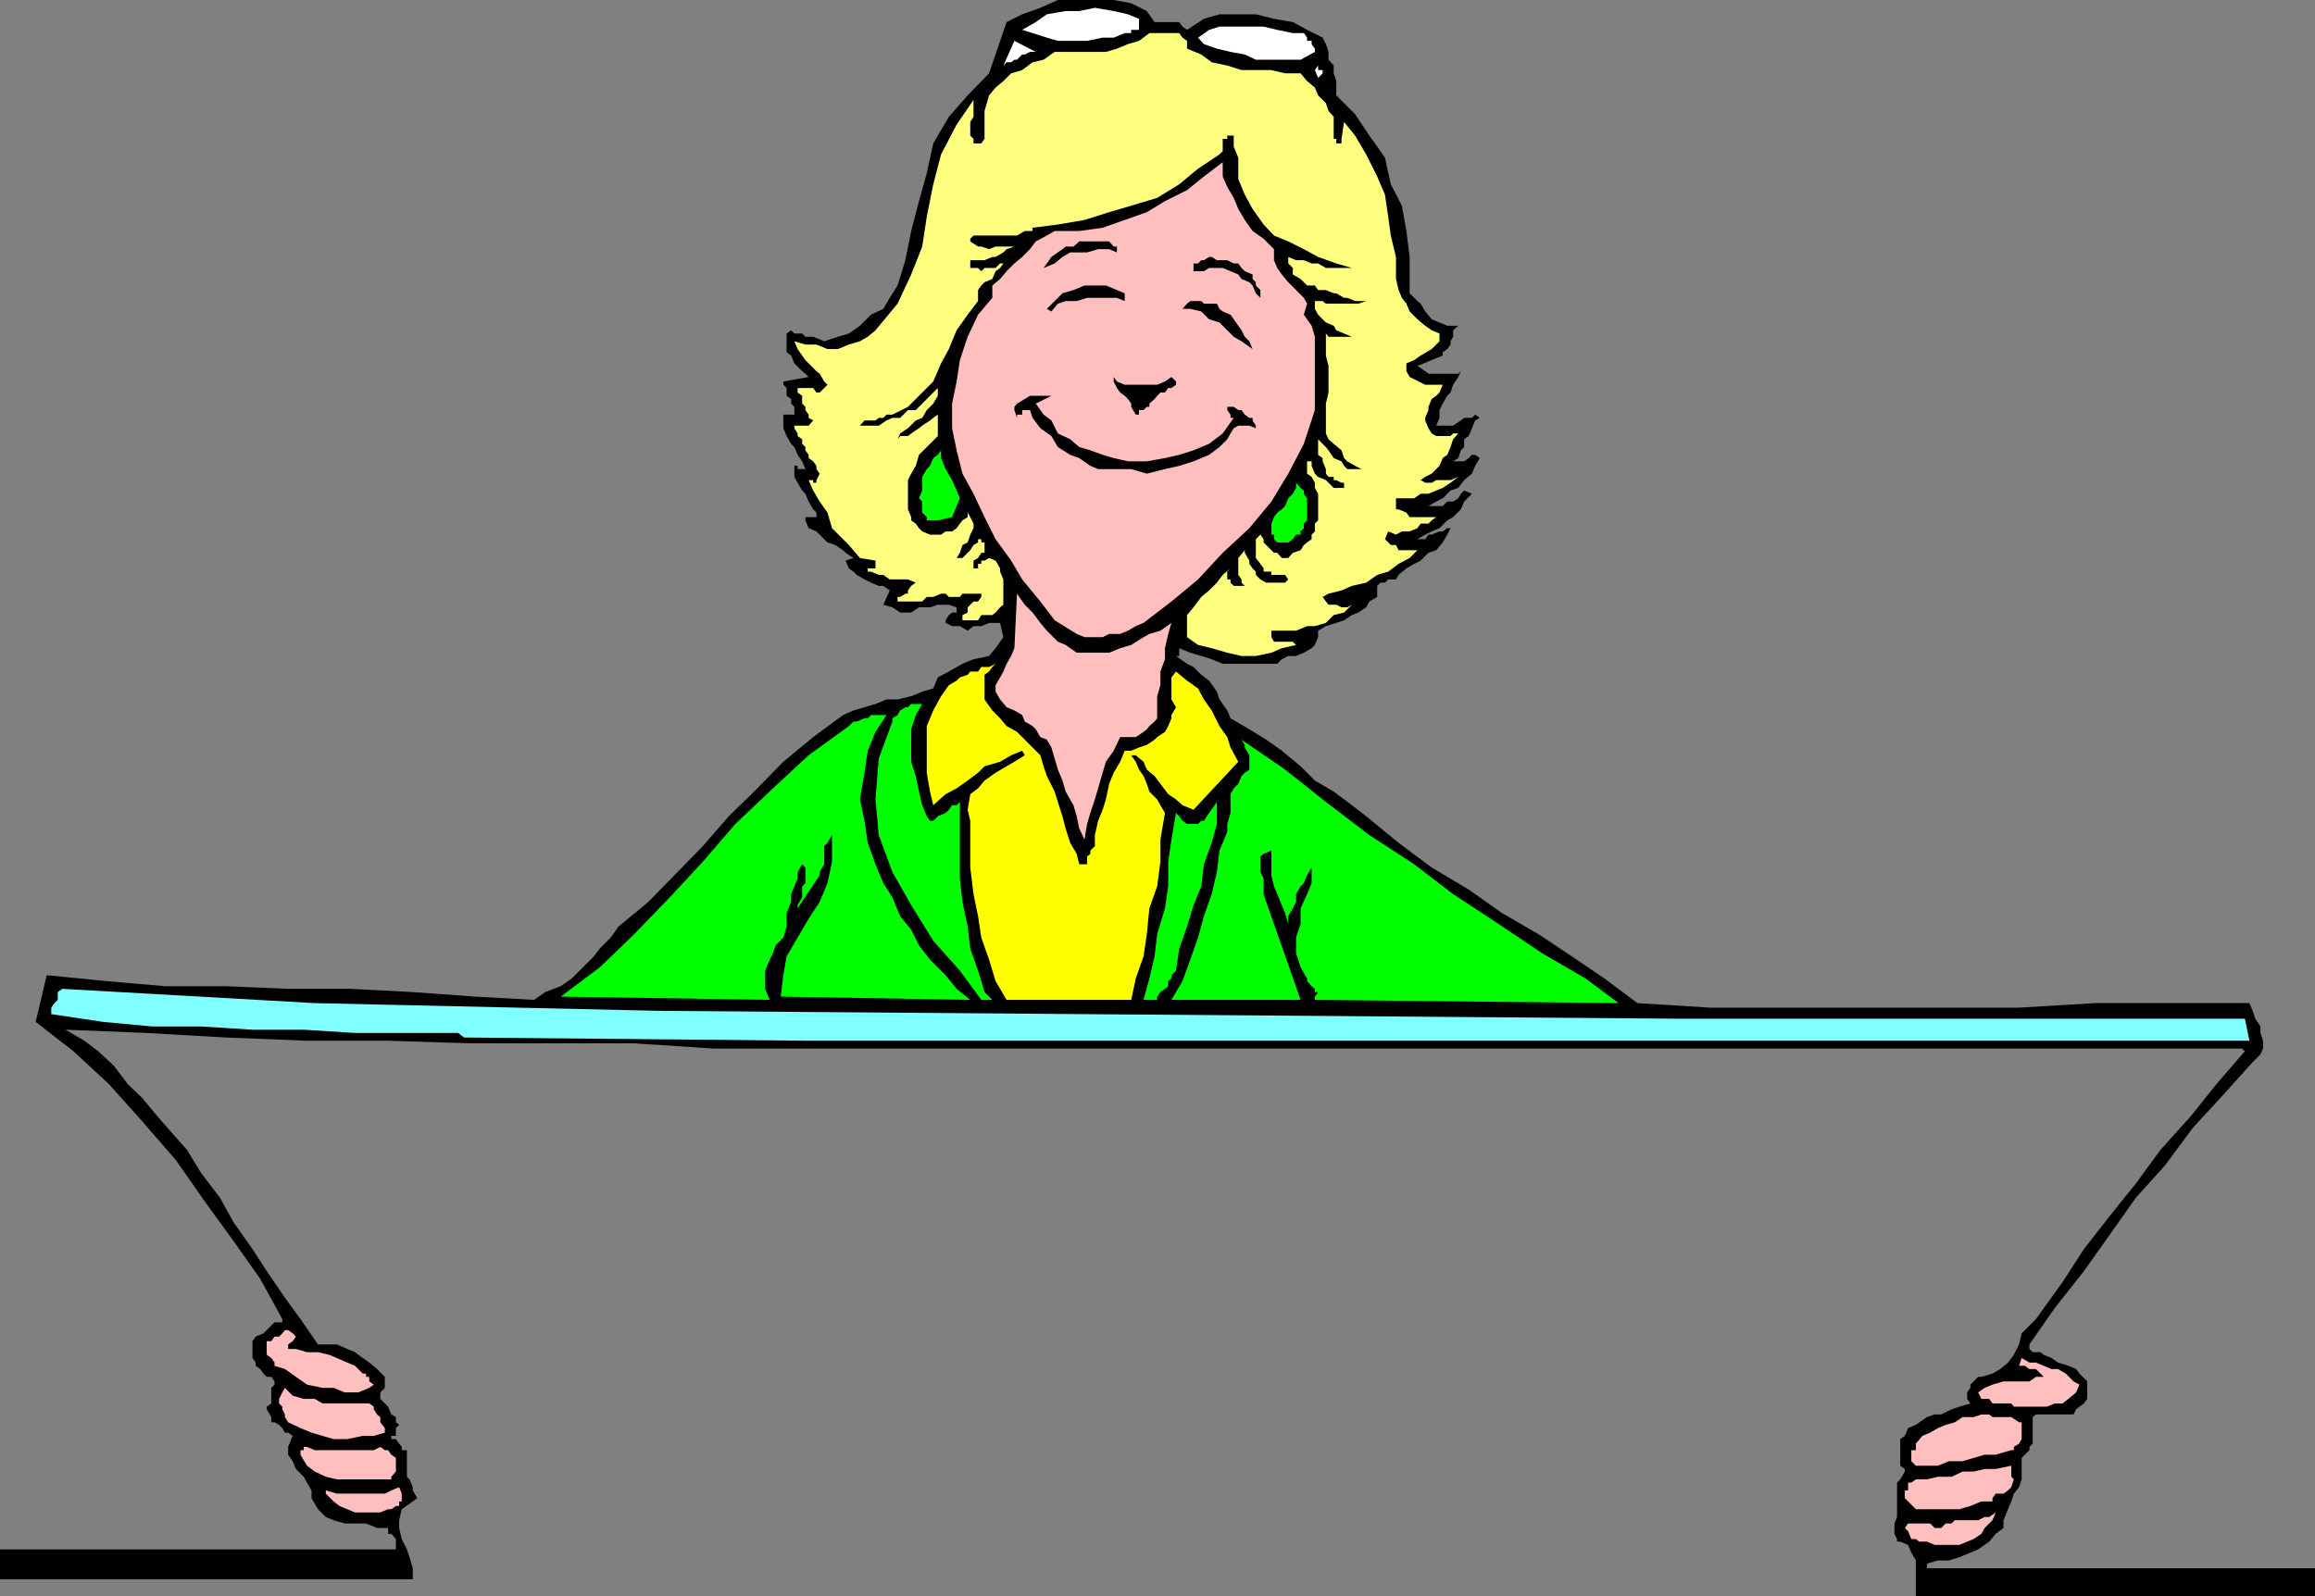 <svg xmlns="http://www.w3.org/2000/svg" width="356.699" height="246"><rect width="100%" height="100%" fill="#808080" stroke="none"/><path d="M177.898 3.402h3.801l.5.7.7.5 2.601-1.7 2.398-.699h5.602l2.797.7 2.902.5 2.2 1.199 2.398 1.199.5 1L204.699 8v1.203l.801.899V11.3l.398 1.199v2.203l2.899 2.899 2.203 3.3 2.398 3.399.899 4.101L216 31.703l.7 3.899.5 4v5.601l1.198 1.2.5.398.7 1.199 1 1.203 1.199.5 1.203.5h1.7l-.802.7v1l-.398.699v.5l-.5.699-.703.5v.5l-3.899 1.601 1.2.801.5.399h4.601l.399-.399-.399.899-.8 1.199-.399 1.199-.5.5-.703 1.203-.5 1v1.2l-.5 1.199h2.601l1.2-.801.5-.399h1.199l.5-.5.703.5-.703.399-.5 1.199-.5 1.203-.7.5v1.2l-.5.5-.398 1.199-.8.5h1.699l.699-.5.5-.5h.5l.703.5-.703 1.199-.5 1.199-1.2 1-.898 1.203-1.199.399-1.203 1.199-1 .5-1.2.699h2.2l.703-.7h.898l.801-.5.399-.698.5-.5 1.199.5-1.2 1.199-.5 1.199-1.199 1.203-.898.5-1.203 1.2-1.2.5-1 .5-1.199.699h1.2l.5-.7h.5l1.199-.5h.5l.703-.5h.5l-.5 1-.703 1.2-1 1.199-1.2.402-1.199 1.2-1 .5-1.199.699-1.199 1-.402.699h-1.2l-.5.5h-.699l-.5.5V92l-1.199.703-.5.899-1.203.8-1 .399-1.2.8-1.199.399-1.601.5-1.2.703v1l-.5 1.2-.5.5-1.199.699-1.199.5H198.5l-1 .5-.703.699h-8.399l-1.699-.7-1.601-.5-1.7-.5-1.699-.699v1.2h-.5l1.7 1.199 1 .5 1.199 1.199 1.199.902 1.203 1.7.398 1.199 1.2 1.699.5 1.203 2.902 1.7 2.598 1.597 2.402 1.703 2.898 2.399 2.2 2.199L205.5 122l2.797 2.102 2.203 1.699 5 4.101 5.098 3.801 5.699 3.399 5.101 3.601 5.7 3.297 5.101 3.402 5 3.399 5.098 3.8 11.203.7h47.598l11.699-.7h23.8l.5 1.2.403 1.199.797 1.203v1l.402 1.2v1.199l-.402.898-1.2 1.203-4.597 5.098-4.602 5-4.3 5.8-4.5 5-4.098 5.801-3.902 5.5-4.5 5.7-3.899 5.601v.7l.5.5h1.2l.5.398 1.199.5 1 .699 1.601.5 1.2.5.5.703 1.199 1.2v2.699l-.5.699-.7.5-.5.402-.398.797h-5.8l-.5.402v4.098l-.5.5v.5l-.7.703-.5.5V228l-.402 1.203-.801 1-.399 1.2-.5 1.199-.699 1.699v1.199l-1.199.902-1 1.2-1.703 1.199-1.2.5-1.699.699-1.601.5h-1.7l-1.699.5v.703H356.7V246h-61.5v-5.5l-.699-1.2-.5-1.198-1.203-.5h-.5v-.399l-.399-.8V234.8l.399-1v-5.3l.5-.5.703-1.2v-.398l-.703-.5v-4.101l.703-.5.5-1.2 1.2-.5 1.698-1.199 1.2-.402h1l1.601-.797 1.2-.402 1.699-.5-.5-.7v-1l.5-.699v-.5l1.199-1.199h.5l1.703-.5 1.2-.703 1.198-1 .899-1.2.8-1.597.403-1.703 2.2-2.2 4.097-5.698 3.3-5.102 3.903-5 4.098-5.098 3.8-5.199 4.602-5.101 4-5 4.398-5.102-.5-.398h-235.5L97.7 160.8H72.297l-12.5-.399h-12.5l-12.5-.5-12.2-.699-12.5-.5 2.903 1.7L15.098 162l2.402 2.203 2.2 2.899 2.198 2.101 2.399 2.899 2.101 2.398 2.399 2.703L31 180.801l2.898 3.8L36 188.403l2.898 4.098 2.2 3.402 2.8 4.098 2.399 3.3L49 207.204h2.898l1.602.7 1.2.5 1.198.898 1 .699 1.2 1 1.199 1.203v1.7l-.7.699v1l1.2 1.199.5 1.199.703.402v.801l.5.399-.5.5v1.199h-.703v.5H61l.5.699.398.5v.5h.801v4.102l.399.398.5 1.203v.5l.699 1.2-.7.5-1.699 1.199-.398 1.699v1.199l.398 1.703.801 1.598.399 1.199.5 1.703v1.7H0V238.8h61v-1.598l-.703-.8h-.5v-.903h-1.7l-1.699-.7h-3.3l-1.7-.5-1.199-.5L49 232.603l-1-1.7v-1.199l-.703-1.203-.5-.898-1.2-1.2-.5-1.199-.699-1V223l.7-1.7-.7-.5h-.5l-.398-.698-.5-.5-.703-.399h-.5v-.8l-.7-1.2v-.402l.7-.5v-2.399l.5-.5v-.5l-.5-.699h-.7l-.5-.5-.5-.703-.699-.5v-.5l-.5-.7v-2.597l.5-.703 1.2-.5 1.699-1.7H43.5v-.5l-3.402-6.198L36 191.3l-4.5-6.2-4.402-6.3-5.2-6-5.101-5.7-5.5-5.101-5.797-4.5 1.7-7.2 9.097.903L25.5 152h9.297l9.601.402H54l9.598.5 9.601.7 9.098.5 1.703-1.2 2.398-.902 1.7-1.2 1.699-1.698 1.703-1.7.898-1.199 1.7-1.703 1.199-1.7 4.601-3.8 4.5-4.598 3.899-4 4-4.601 3.902-3.801 4.5-4.598 4.598-3.8 4.601-3.399 1.602-.703 3.398-1 1.7-.7h1.699l2.101-.5 1.7-.698 1.699-.5.703-1.7 1.7-.902 2.097-1.2 1.703-.698 2.398-.5 1-1.2 1.2-1.699-.5-2.203h-1.7l-1.199.5H150l-.902.703-1.2-.703H146.7l-1-.5v-.398l.5-.801.5-.399h.7v-.8l-1.2-.399h-1.7l-1.203.399h-1.7l-1.199.8H138.7l-1.199-.8-1.402-.399 1-2.203-1-.7h-.7l-1.199-.5-1-.5-1.199-.698-.5-.5-.703-.5-.5-1.2L131.5 86l-1.203-.797-.399-.402L128.7 84l-1.199-.398-1.203-1.2-.5-.5-1.2-.5-.5-1.199v-.5h1.7V79l-.5-.5-.7-1.2-.5-1.198-.5-.5-.699-1.2-.5-.902v-1.7h.5v.5h1.2l-.5-1.198-.7-1-.5-1.2-.5-.5-.699-1.199-.5-1.203v-2.098h1.7v-1.199l-.5-.5V61.5l-.7-.5v-1.2l-.5-.5v-.5l3.899-.698-.5-.5-.5-.399-1.2-1.203-.5-1.2-.699-.5v-2.898l.7-.5.5.5h1.199l.5.5h1.199l1.703.7 2.098-.7 1.699-.5 1.703-1.199 1.7-1.703 1.898-.898 1-1.7L138.297 44l1.203-3.898.898-4.5 1.2-4.602 1.199-4.297 1-4.601L146.199 18l2.899-3.297 3.3-3.402 2.7-7.899 2.402-1.199 2.797-1L163 0h8.598l2.699.5 2.402 1.203 1.2 1.7"/><path fill="#fff" d="M175.5 2.902v1.7h-1.203v.5h-1l-1.7.699h-1.699l-2.398.5H163l-1.703-.5-2.2-.7-1.597-.5 2.098-1.199 1.699-1.199 2.902-.5h2.098l2.402-.5 2.899.5 2.199.5 1.703.7m25.398 2.199.5.699v.5h.7v.5l.5.699V8l-2.2 1.203H193.5l-1.703-.8-2.2-.403-2.097-.5-2-.7-.902-1 1.699-1.198 1.601-.5h6.801l2.098.5 2.402.5h1.7"/><path fill="#ffff7f" d="m182.898 7.5 2.2.902 1.601 1.2 2.399.5 2.199.699h4.601l2.102.5h2.398l1 1.199 1.2 1 .5 1.203 1.199 1.2.402 1.199.801.898v3.402h.398v.7h.801v-.7l.399-2.601 1.699 2.101 1.703 2.899 1.7 3.402L213.397 30l.5 3.402.399 2.899.8 3.3V43l.403 1.703.5 1.2.7.898.5 1.199 1.198 1.203 1.2 1 1 .7 1.199.5v1.199l-1.2 1.199-1.699 1-1 .699-1.199.5v1.203l.5.899 2.399 1.199h2.699l-.5 1.199-.5.5-.7.5-.5 1.203v.5l-.5 1.2v.398l.5 1.199.5.8.7.403h2.203l.398-.402h.801l-.8.902-.399 1.2-.5 1.199-.703.5-.5 1.199-1.2 1.199-1 .5-.699.5.7.402h1l.699-.402h2.203l1.2-.5-1.2.902-1.203.801-1 .399-1.2.5h-1.199l-1 .699h-2.8V78.5h.402l1.2.5.5.703h4.097l-.7.5-.5.5h-1.199l-.5.7-1.199.5H216l-.902.5-1.2-.5-.5 1.199.899.898h.8l.403.8h2.898L217.2 86l-1.699.902-1.602 1.2-1.699.5-1.7 1.198-2.203.5-1.598.699-2 .5-.902.5.5.703.402.5h1.2l.8.399h.899l.699-.399-1.2 1.2-1.597.398-1.203 1.2-1.7.5h-1.199l-1.699.703h-3.8v.5h-.801.8v.5l.399.7h2.902l.5.5-2.199.5-1.602.699-2.398.5h-2.203l-2.2-.5-2.398-.7-2.101-.5-1.7-1.199v-3.402l1-1.2 1.2-1.601 1.199-1 1.203-1.2.898-1.198 1.2-1-.5.5V89.3h.5v.5l.5.5h1.699l-.5-.5v-.5l-.5-.7V86l1-1.2v.403l.703 1.2v.5l.5.699.5.5v.5l.7.699.898.5H198l.5-.5-.5-.7h-2.102v-.5H194.7v-.5l-.5-.699-.7-.902v-2.898l.7-.7.5.7v.5l.398.398 1.199 1.203h.5l.703.797h1l.7-.797 1.198-.402.5-.801.5-.398.7-.5v-.7l.5-.5v-1.199l.5-.5v-4.101l-.5-.899v-.8l-.5-.903-.7-.5v-1.898h.7v.699l.5 1.199.5.5 1.199.5 1.203 1.203h2.098-.5v-.8h-.399l-.8-.403h-.399v-.5h-.8l-.403-.5v-.7l-.5-1.198v-.5l-.7-.5v-2.399l1.2 1.2.402.5.801 1.199 1.2.5.398.699.5.5h2.199l-1-.5-1.2-.7-.5-.5-.398-1.199-1.199-1-.8-.699-.403-.902v-4.598l.402-1.703v-4.098l-.402-1.601v-3.399l.402.5h3.598l-2.399-1-.398-.699-1.203-.5-.5-.5-.7-.703-.5-.898v-1.2h1.2l.5.399h5l1.203-.399h-1.703l-1.2-.5h-.5l-1.199-.699h-.398l-1.203-.5h-1.2l-.5-.703h-1.199l-1-1-1.199-.7v-1l-.699-.698v-1l1.2.5h1.198l1.2.5h1l1.199.699h4l-2.399-.7-2.8-1-2.2-1.199-2.398-1.199-2.203-.902-1.598-1.7L193 32.204 191.797 30l-1-2.398V24.3l-.7-1.7v-1.699h-1v.5h-.699V23.3l-.5.5-3.3 2.199-2.899 2.402-3.402 2.098-4 1.203-3.399 1-3.8 1.2-4.098.699-3.902.5v.5h-1.2l-1.199.699H150l-.5.5v.402l1.2.797h.5l1.198.402 1-.402h2.899l1.203-.797-1.203.797-1.2.402-.5.5-1.199.7h-.5l-1.199.5H149.5V41.3h1.2l.5.5.5-.5h1.698l.7-.7h.5l-.5.7-.7.5-.5 1.199-1.199.5-.5.5-.5.703v1.7l-1.601 2.097-1.7 2.402-1.199 2.899L145 56l-1.203 2.8-1.7 1.7-2.199 2.203-2.398 1.2h-.902l-.5.5h-.7l-.5.398H133.2l-.699.8h-1 3.898l1.2-.8.902-.399h1.2l1.198-1.199h1.2l1-1 .699-.703 1-1 .703-.7V61l-.703 1.203-1 1-.7 1.2-1 .398L139.899 66l-1.199.8-.402.903.402-.5h1.2l.5-.402 1.199-.801.5-.398 1.199-.801.5-.399.703-.5v3.301l-1.203 1.2-1.7 1.699-.5 1.699-.699 1.199-.5 1v4.5l.5 1.203v.5l.7.5.5.7.5.5 1.199.5H145l.7-.5h1l.698-.5.5-.7.399-.5.8-.5V79l.403.703.5 1v.7l-.5 1-.402 1.199-.801.398-.399 1.203-.5.797h.899l.8-.797.403-.402.5-.801.7-.398v-.5h.5v.5h.5v1.601h-.5l-.5.797-.7.402v1.2h.7v-.7h.5v-.5h.5l.698-.402 1 .402.7 1.2v.5l.5 1.199v3.902l-.5.399-.7.8-.5.399H151.2l-.5.8h-2.402v-.8l.8-.399v-.8l.403-.399.5-.5h.7l.5-.703v-.5h-2.903l-.399.5H146.2l-.5-.5h-.7l-1.203.5h-1l-.7.703h-3.8V92h.402l.801-.5h.398V91l.5-.7.7-.5-1.2-.5h-2.8l-1-.698h-.7l-1.199-.5h-.5v-.5h1.2v-1.2L132.5 86l-1.703-2-2.598-2.598L127.5 79l-1.203-1.7-1-1.698-.7-1.602h.7v.402h.5V74l.5-1-.5-.7v-.5l-.5-.698-.7-.5v-.5l-.5-.7v-.5l-.5-.5v-.699l-.699-.5v-.402l-.5-.801v-.398h2.2l.699-.801-.7-.399v-.5l-.5-.699v-.5l-.5-.5V61l-.699-.5v-.7h2.399l.5.7h.5l.703-.7.5-.5-.5-.5-.703-1.198-.5-.399-1.2-1.203-.5-.5-.5-.7-.699-1-.5-1.198 1.7.5h1.699l1.703.699h1.598l1.699-.7 1.703-.5 1.2-.699 1.198-1 3.399-4.101 2.101-4.5 1.7-4.301.699-4.598 1-5L145 23.801l2.398-4.598 2.602-3.8V18l-.5.8v2.102l.5.5v.7h1.2l.5-.7v-4.3l.698-2.399 1-1.203 1.2-1 1.199-1.2 1.703-.5 1.598-1.198 1.699-.399L162.5 8h7.898l1.7-.5 1.699-.7 1.703-.5 1.598-1.198h4.601l.5.699.7.5V7.5"/><path fill="#fff" d="M159.598 8h-.899l-.8.402h-.399l-.8.801h-.403l-.5.399h-.7l-.5.5 1.7-3.801 3.3 1.699m43.501 4-.5-1.2.5-.698v.699h.699v.5l-.7.699"/><path fill="#ffbfbf" d="M196.297 38.402v1.7l.5 1.199.703 1 1 1.199 1.2 1.203 1.198 1.2.5.898-.5 1.699 1.2 1.703.5 1.7v11.3l-1.7 5.2L198.5 73l-2.602 4.3-3.398 4.102-4.102 3.801-3.8 4.098-4.098 3.402L176.2 96l-1.2.5-1.203.703-1.2.5h-1.699l-1 .5h-2.8l-1.2-.5-3.398-2.101-2.203-2.899-2.797-3.402-1.703-2.899-2.399-3.3-1.699-3.399L150 76.102 148.297 73l-.899-3.598L146.7 66v-3.797l.7-3.402.5-3.301 1.199-3.598L150.7 48.5l2.2-2.598V44l1.199-1 1-1.2 1.199-1.198 1.203-1 1.2-1.2.898-1.199 1.699-.902 1.203-.7h3.797l3.601-.5 3.399-1.199 3.402-1.199L179.5 31l3.398-1.7 2.602-2.097L188.398 25v2.203l.7 1.598 1 1.699.699 1.703 1 1.7L193 35.601l1.7 1.199 1.597 1.601"/><path d="m172.098 38.902-1.2-.5H169.2l-1.699.5h-2.602l-1.199.7-1.199 1-1.703.699.5-.7.703-1 1-.699.7-.5.5-.402h1.198l.899-.797h4.601l.7.797h.5v.902M193 42.3v.7l.5.5v.5l.7.703v1.2l-.7-.7L193 44l-.5-.5-1.203-.5-.5-.7-2.399-1h-2.101l-.797.5h-1.602v-1.198h.7l.5-.5h.402l.797-.5h.402l.801.5h1.598l1 .5h.699l.5.699.5.5 1.203.5m-19.703 2.902v1.2l-1.2-.5H167.5l-1.602.5H164.2l-1.2.397-1 1.2-.703-.398 1.203-1.2 1.2-1.199 1.698-.5 1.7-.703h3.3l1.7.703 1.199.5M193 53.8l-1.703-1.198-1.2-.7-2.199-2.199-1.601-.5-1.2-1.203-1.699-.398H182.2l.7-.801.5-.399h1.699l.402.399h2l.398.8.5.399 1.2.5.5.703.699 1 .5.7.5 1 .703.699.5 1.199M180.5 58.102l.7.699v.5l-.7.5h-.5l-.5.699h-.703l-.5.5-.399.5-.8.703v.5h-.399l-.5.5h-.699v.7h-.5l-.703-1.2v-.5l-.5-.703-.5-.5-.7-.5-.5-.7-.5-1v-.698l.5.699 1.2.5h5l1.203-.5 1-.7"/><path d="M161.297 61H162l-2.402 1.203 1.199 1.7L162 64.8l1 2 1.898.902 1.399 1.2 1.703.5 1.898.699 1.7.5 2.199.5h2.902l2.801-.5 2.2-.5 2.198-.7 2.399-1 2.101-1.601 1.7-2.399h-.5v-.5l-.5-.699v-.5h1l.699.5h.5l.5.7.703.5h.5v.398l.5.8v.4l-1-.398h-1.703l-.7.398-.5.8-.5.903-1.199 1.2-1.601 1.199-2.399 1-2.199.699-2.199.5-2.8.699-2.403-.7h-5.098L168 71.8l-1.703-1.198-1.399-.5-1.898-1.2-1-1.699L160.297 66l-1.2-1.598-.398-1.199H157.5v.7h-.8v.5l-.403-1.2v-.5l.402-.5 1.2-.703.8-.5h2.598"/><path fill="#0f0" d="M145 69.402v1.2l.7 1.699 1 1.699.698 1.602.5 1.199-.5 1.199-.699 1.703-2.199.5h-1.703v-.5l-.7-.703v-1.7l-.5-.5.5-1.198V73.5l.7-1.2.5-.5.5-1.198.703-.5.5-.7m56.398 10.801-.5.5v.7l-.5.5v.5h-.699l-.5.699-.699.5h-1.703l-.5-.5v-.7h-.399v-1.699l.399-1 .5-.703.703-.5.5-.5.5-1.2.7-.698.5-.899v-.8l.698.8.5.399v.5l.5.699v3.402"/><path fill="#ffbfbf" d="M167.5 100.602h3.398l1.7-.7 1.699-.5 1.902-1.199.899-.5 1.699-.5L180.5 96l-.5 1.703-.5 2.2v1.699l-.703 1.898v2.102l-.5 1.699v3.402l-.399.5-.8.7-.399.5-.5.398-1.199.8h-2.402l-1 2.102-1.2 1.7-.5 1.699-.699 2.398-.5 1.703-.699 2.098-.5 1.699-.402 2.402-.801-1.699-.399-1.902-.5-1.7L164.2 122l-.5-1.7-.699-1.698-1-3.399-.703-1.203-1-.398-.7-1.2-.5-.5-1.199-.699-.398-1-1.203-.703-1.2-.5-1-1.2-.699-1.198v-1l.7-1.2.5-.902.5-1.2.699-1.198.5-1.2.402-8.402 1.2 1.703 1.199 1.2L160.297 96l1 1.203 1.703 1.7 1.2.5 1.698 1.199h1.602"/><path fill="#ff0" d="m151.7 107.8 1.198 1.7 1.2 1.203 1 1.2 1.601.898 1.2 1.199 1.199 1.203 1.199 1.2.5 1.699.5 1.5L162.5 122l.5 1.602.7 2.199.5 1.902.698 2.2 1 1.699.399 1.601h1.203V132l.5-.398v-.5l.7-.7v-1.699l.5-2.203.698-1.7.5-1.597.5-2.402.7-1.7 1-1.699.699-1.699h1l1.203-.5 1.2-.402 1.198-.801.399-.398 1.203-.801.5-.899.5-1.199v-.5l.7-1.203-.7-1.2v-3.398l.7-.902 1.698 1.402 1.7 1.2.902 1.699 1.2 1.699 1.198 2.402 1.2 1.7.5 1.601 1.199 2.2-6.899 7.398-1.699-.7-1-.898-1.199-.8-1.203-1.602-.899-1.2-1.199-1-.5-1.199-1.199-1h-.703l.703 1 .5 1.2.7 1 .5 1.199.398 1.199 1.199 1.203.5.899.703 1.199-.703 4.101v3.399l-.5 3.8-1.2 3.399-.398 4-.5 3.402-1.199 3.399-.703 3.3h-19.2l-1.699-2.898-1-3.3-1.199-3.403-.5-3.297-.699-3.402-.5-4.098V126.5l-.402-1.7.402-2.398 1.2-.902 1-1.2 1.698-1.198 1.7-1 1.199-.7 1.601-1-.398-.699-1.703.7-1.7 1-2.398.699-1 1-1.601 1.199-1.7 1.199-1.699.902-1.902 1.7-.5-2.102-.5-2.898v-7.2l1-2.402 1.203-2.2 1.2-1.698 1.198-.7.5-.5 1.2-.402.402-.5h1.2l.5-.7h1.198l1-.5-.5.5-.5.7-.699.5v3.8"/><path fill="#0f0" d="m142.098 108.5-1 1.703-.7 2.2v5l.7 2.199.5 2.398.5 2.102.699 1.699.5.699h.5l.703-.7 1.2-.5.5-.5.5-.698h.698l.5-.5v11.8l.399 3.598.8 3.8.403 3.403 1.2 3.399 1 3.3 1.198 1.2H151.2l-3.3-4.5-4.102-4.602-3.399-5.5-2.898-5.098-2.102-5.699-.5-5.5.5-6.3 2.102-5.7v-.5l.797-.5.402-.703.801-.5h.398l.5-.5h1.7"/><path fill="#0f0" d="m136.598 110.203-1.7 2.598-1.199 2.902-.5 3.399-.699 4.101.7 3.297.5 3.402 1.198 3.301 1.2 2.899 1.402 2.199 1.2 2.902 1.698 2.098 1.2 2.402 1.699 2.2 2.402 2.398 1.7 2.101 2.101 1.7-29.203-.5.402-3.301.5-2.899 1.7-2.902 1.699-2.898 1.699-2.602 1.203-2.898.7-3.301v-4.098l-.7 1.2-.5.5v2.8l-.703 1.2v.5L122.898 140v-.5l.7-1.2v-1.698l.5-.5v-2.399l-.5-.5-.7 1.2v1l-1 2.398V139l-.699 1.703v2.098l-.5 1.699-1.199 1.203-.402 1.2-.5 1-.7 1.699v2.8l.7 1.7-32.2-.5 6-4.5L97.7 144l5.5-5.7 5.098-5.5 5-5.8 5.8-5.5 5.5-5.098 6.2-4.5.703-.699h.5l1.2-.5h.5l.5-.5h2.398M244.297 150.8l5.101 3.802-46.8-.5v-.5l.5-.7h-.5v-.5l-.5-.402-.7-.797v-.402l-1-1.7-.699-2.199V144.5l.7-2.098V140l1-2.2.699-1.698v-2.399l-.7 1.2-.5 1.199-.5.5-.699 1.199V139l-.5 1-.699 1.203v1.2l-.5-1.7-.5-1.203-.703-1.7-.5-1.198-.399-1.7v-3.8l-1.199.5-.5.398v2.402l.5 1v2.399l.399 1.199 5.3 15.102H180.5l1.7-2.899 1.198-3.3 1.2-3.403.902-3.297 1.2-3.402.8-3.399.398-3.3 1.2-2.899V127l.5-1.7v-2.898l.5-.902.699-.7.5-1.198.5-.5.703-.5v-2.2l-.703-1.199v-.402l-.5-.801 6.703 4.602 6.297 5 6.703 5.101 6.898 4.5 6 4.598 7 4.601 6.7 4.5 6.699 3.899m-63.097-1.199-.7.699v.5l-.5.402V152l-.5.402-.703.5-.5.7v.5h-2.098l.899-3.301.8-3.399.399-3.402 1.203-4 .5-3.398V132.8l.5-3.399.7-4.101.5.5.5.699.698.5h1.7l.5-.5h.402l.797-1.2 1.203-1.698V127l-.8 2.902-1.2 3.301-.402 3.399-1.2 2.898-1 3.3-1.199 3.403-.5 3.399"/><path fill="#7fffff" d="m102 155.8 155.797 1.2h88.101l.7 3.402h-222l-53.098-.5-.902-.699H54.699l-7.902-.5h-7.899l-7.898-.5h-7.5l-7.602-.703-8-1.2v-1l.5-.698.5-.5v-1.2l.7-.5 38.902 2.2L102 155.8"/><path fill="#ffbfbf" d="m45.598 206-.5.703-.7.5v.7h1.2l1.699.5H49l1.7.398 1.198.5L53.5 210l1.2.5 1.198 1.203h.5v.5h.5v.7l.7.5-.7.5-1.699.699h-2.101l-1.7-.7H49.7l-2.402-.5-1.7-1.199L43.899 211l-1.601-.5v-.5l-.5-.7-.7-.5v-2.097h.7l.5-.703H43l.5-.5.398-.5h.5l.7.5.5.5m274.8 7.402-.5 1.2-1.199 1-.902.699h-1.2l-1.199.5h-5.101l-.399-.5H307l-.5-.7h-1.203l-.5-1 1-.699 1.203-.5 1.7-.5h4l1-.699h1.198l-.5-.5-.699-.703h-1l-.699-.5h-.902l.402-1.2 1.2.7h1l2.398 1h1l1.199.703 1.203 1.2.898.5m-264.5 2.897h1l.7.5v.403l.5.797.5.402v.801l.699.899v.699l-1.7.5h-1.699l-2.398.5h-2.102l-3.398-1-1.703-.7-1.899-.898-.5-.8V218l-.398-.797v-.402l-.5-.5v-.7l.5-1 .398-.699 1.2 1.2 1.699.5H48.5l1.2.699h6.198m255.602 3.801v1.699l-.402.699-.801.5v.5h-.399l-2.398.703h-1.703l-3.399 1h-2.101l-1.7.7H295.2l-.699-.7V223.5h.7v-1l1-1.2 1.198-.5 1.2-.698 1.199-.5 1.402-.399 1.2-.8h1.699l1.199-.403h1.203l.5.402h2.898l1.2.801h.402v.899M58.598 223l.699.5h.5l.5.703.703.5v2.098l-.703.8V228h-8.399l-1.699-.398-1.699-.801-1.203-.899-1-1.699v-.703h.5v-.5h.5l1.203.5h9.098l1-.5m251.3 4.602.399.398-.399 1.203-.5.5-.699.5H307.5l-.5.7v.5h-1.703l-1.7.699-1.699.5H295.2l-1.699-1.7v-1.199h.5V228.5h.5l.7-.5h1.698l1.7-.398h2.101l1.7-.801h1.699l1.699-.399h1.703l2.398-.5v1.7M61.5 229.203l.398 1v1.2H61.5v.699H61l-.703.5h-.5l-1.2.5H54.7l-1.199-.5-1.203-.5-.899-.7-1.199-1.199v-.5l1.7.5h7.398l1-.5 1.203-.5m245.999 3.899-.5 1.199-1.203 1.199-.5.902-1.2.801-1 .399-1.199.5h-3.8l-1.2-.5H295.7l-.5-.399h-.699L294 236l-.5-.5.5-.7h3.398l.7.7h1l.699-.7h.902l.5-.5h3.598l1-.5h.703l1-.698"/></svg>
